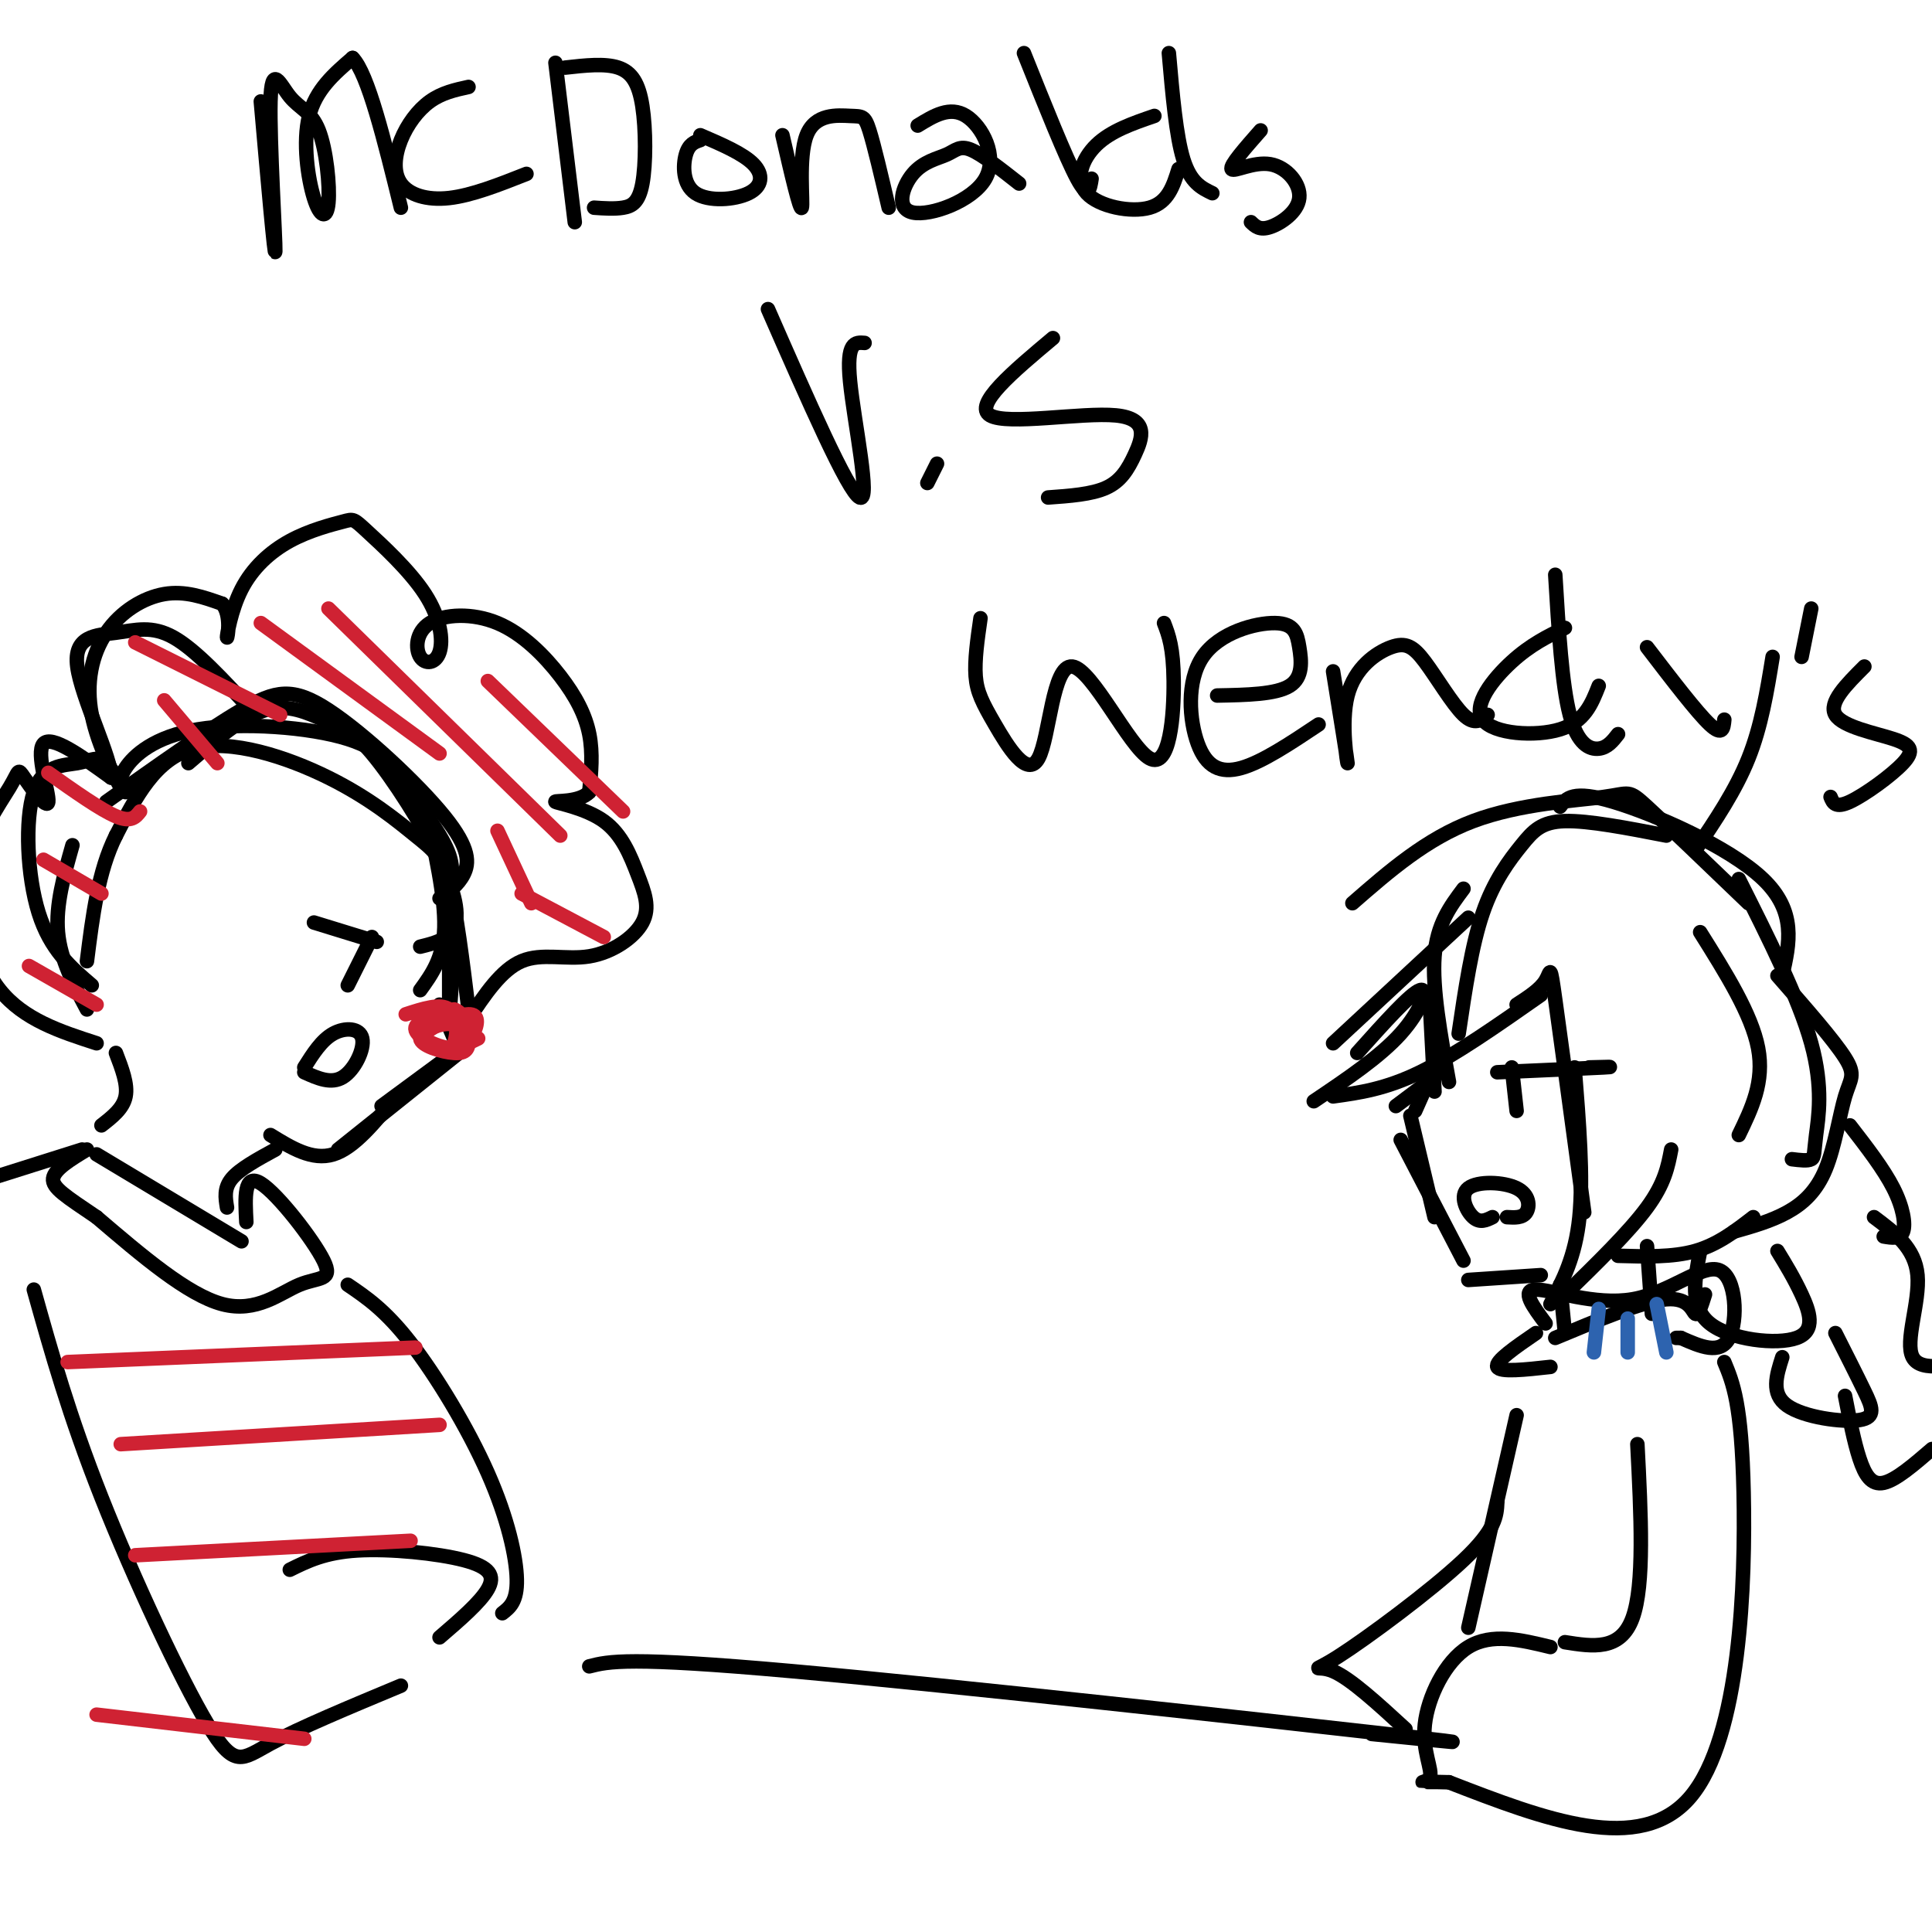 <svg viewBox='0 0 400 400' version='1.1' xmlns='http://www.w3.org/2000/svg' xmlns:xlink='http://www.w3.org/1999/xlink'><g fill='none' stroke='rgb(0,0,0)' stroke-width='3' stroke-linecap='round' stroke-linejoin='round'><path d='M54,21c1.459,16.557 2.919,33.113 3,31c0.081,-2.113 -1.216,-22.896 -1,-31c0.216,-8.104 1.946,-3.528 4,-1c2.054,2.528 4.432,3.009 6,7c1.568,3.991 2.328,11.492 2,15c-0.328,3.508 -1.742,3.021 -3,-1c-1.258,-4.021 -2.359,-11.578 -1,-17c1.359,-5.422 5.180,-8.711 9,-12'/><path d='M73,12c3.167,3.167 6.583,17.083 10,31'/><path d='M97,18c-2.756,0.603 -5.512,1.206 -8,3c-2.488,1.794 -4.708,4.780 -6,8c-1.292,3.220 -1.656,6.675 0,9c1.656,2.325 5.330,3.522 10,3c4.670,-0.522 10.335,-2.761 16,-5'/><path d='M115,13c0.000,0.000 4.000,33.000 4,33'/><path d='M117,14c4.105,-0.461 8.211,-0.922 11,0c2.789,0.922 4.263,3.226 5,8c0.737,4.774 0.737,12.016 0,16c-0.737,3.984 -2.211,4.710 -4,5c-1.789,0.290 -3.895,0.145 -6,0'/><path d='M145,28c4.450,1.915 8.900,3.831 11,6c2.100,2.169 1.852,4.592 -1,6c-2.852,1.408 -8.306,1.802 -11,0c-2.694,-1.802 -2.627,-5.801 -2,-8c0.627,-2.199 1.813,-2.600 3,-3'/><path d='M162,28c1.825,7.919 3.649,15.837 4,15c0.351,-0.837 -0.772,-10.431 1,-15c1.772,-4.569 6.439,-4.115 9,-4c2.561,0.115 3.018,-0.110 4,3c0.982,3.110 2.491,9.555 4,16'/><path d='M190,26c3.332,-2.047 6.664,-4.095 10,-2c3.336,2.095 6.677,8.332 4,13c-2.677,4.668 -11.372,7.767 -15,7c-3.628,-0.767 -2.189,-5.402 0,-8c2.189,-2.598 5.128,-3.161 7,-4c1.872,-0.839 2.678,-1.954 5,-1c2.322,0.954 6.161,3.977 10,7'/><path d='M212,11c4.333,10.833 8.667,21.667 11,26c2.333,4.333 2.667,2.167 3,0'/><path d='M239,24c-4.494,1.542 -8.988,3.083 -12,6c-3.012,2.917 -4.542,7.208 -2,10c2.542,2.792 9.155,4.083 13,3c3.845,-1.083 4.923,-4.542 6,-8'/><path d='M242,11c0.750,8.583 1.500,17.167 3,22c1.500,4.833 3.750,5.917 6,7'/><path d='M261,27c-3.219,3.657 -6.437,7.314 -6,8c0.437,0.686 4.530,-1.600 8,-1c3.470,0.600 6.319,4.085 6,7c-0.319,2.915 -3.805,5.262 -6,6c-2.195,0.738 -3.097,-0.131 -4,-1'/><path d='M159,64c8.311,18.956 16.622,37.911 19,39c2.378,1.089 -1.178,-15.689 -2,-24c-0.822,-8.311 1.089,-8.156 3,-8'/><path d='M194,96c0.000,0.000 -2.000,4.000 -2,4'/><path d='M218,70c-8.289,6.952 -16.577,13.904 -13,16c3.577,2.096 19.021,-0.665 26,0c6.979,0.665 5.494,4.756 4,8c-1.494,3.244 -2.998,5.641 -6,7c-3.002,1.359 -7.501,1.679 -12,2'/><path d='M203,128c-0.628,4.355 -1.255,8.711 -1,12c0.255,3.289 1.394,5.513 4,10c2.606,4.487 6.679,11.238 9,7c2.321,-4.238 2.890,-19.466 7,-19c4.110,0.466 11.760,16.625 16,19c4.240,2.375 5.068,-9.036 5,-16c-0.068,-6.964 -1.034,-9.482 -2,-12'/><path d='M252,144c6.078,-0.113 12.156,-0.225 15,-2c2.844,-1.775 2.454,-5.211 2,-8c-0.454,-2.789 -0.973,-4.930 -5,-5c-4.027,-0.070 -11.564,1.930 -15,7c-3.436,5.070 -2.771,13.211 -1,18c1.771,4.789 4.649,6.225 9,5c4.351,-1.225 10.176,-5.113 16,-9'/><path d='M276,139c1.499,9.312 2.998,18.623 3,19c0.002,0.377 -1.494,-8.181 0,-14c1.494,-5.819 5.978,-8.900 9,-10c3.022,-1.100 4.583,-0.219 7,3c2.417,3.219 5.691,8.777 8,11c2.309,2.223 3.655,1.112 5,0'/><path d='M324,130c-3.542,1.714 -7.083,3.429 -11,7c-3.917,3.571 -8.208,9.000 -6,12c2.208,3.000 10.917,3.571 16,2c5.083,-1.571 6.542,-5.286 8,-9'/><path d='M322,119c0.689,11.400 1.378,22.800 3,29c1.622,6.200 4.178,7.200 6,7c1.822,-0.200 2.911,-1.600 4,-3'/><path d='M341,134c5.167,6.750 10.333,13.500 13,16c2.667,2.500 2.833,0.750 3,-1'/><path d='M367,136c-1.167,7.167 -2.333,14.333 -5,21c-2.667,6.667 -6.833,12.833 -11,19'/><path d='M375,126c0.000,0.000 -2.000,10.000 -2,10'/><path d='M386,138c-3.753,3.746 -7.506,7.493 -6,10c1.506,2.507 8.270,3.775 12,5c3.730,1.225 4.427,2.407 2,5c-2.427,2.593 -7.979,6.598 -11,8c-3.021,1.402 -3.510,0.201 -4,-1'/><path d='M26,164c-0.846,-1.212 -1.692,-2.425 0,-5c1.692,-2.575 5.923,-6.513 15,-8c9.077,-1.487 23.000,-0.522 31,2c8.000,2.522 10.077,6.602 13,11c2.923,4.398 6.692,9.114 8,13c1.308,3.886 0.154,6.943 -1,10'/><path d='M22,166c10.483,-7.451 20.967,-14.903 28,-19c7.033,-4.097 10.617,-4.841 18,0c7.383,4.841 18.565,15.265 24,22c5.435,6.735 5.124,9.781 4,12c-1.124,2.219 -3.062,3.609 -5,5'/><path d='M39,158c5.603,-4.814 11.205,-9.627 16,-11c4.795,-1.373 8.782,0.696 12,2c3.218,1.304 5.667,1.844 10,7c4.333,5.156 10.551,14.926 14,22c3.449,7.074 4.128,11.450 3,14c-1.128,2.550 -4.064,3.275 -7,4'/><path d='M88,167c2.083,9.333 4.167,18.667 4,25c-0.167,6.333 -2.583,9.667 -5,13'/><path d='M93,186c0.000,0.000 0.000,24.000 0,24'/><path d='M94,197c0.000,0.000 -1.000,14.000 -1,14'/><path d='M91,208c0.000,0.000 3.000,7.000 3,7'/><path d='M92,209c0.000,0.000 5.000,6.000 5,6'/><path d='M98,215c0.000,0.000 -19.000,14.000 -19,14'/><path d='M95,218c0.000,0.000 -25.000,20.000 -25,20'/><path d='M82,227c-4.333,5.333 -8.667,10.667 -13,12c-4.333,1.333 -8.667,-1.333 -13,-4'/><path d='M63,222c2.786,1.256 5.571,2.512 8,1c2.429,-1.512 4.500,-5.792 4,-8c-0.500,-2.208 -3.571,-2.345 -6,-1c-2.429,1.345 -4.214,4.173 -6,7'/><path d='M19,204c-4.301,-3.673 -8.603,-7.347 -11,-15c-2.397,-7.653 -2.890,-19.287 -1,-25c1.890,-5.713 6.162,-5.505 9,-6c2.838,-0.495 4.242,-1.694 6,0c1.758,1.694 3.869,6.280 3,5c-0.869,-1.280 -4.717,-8.426 -6,-15c-1.283,-6.574 0.001,-12.578 3,-17c2.999,-4.422 7.714,-7.264 12,-8c4.286,-0.736 8.143,0.632 12,2'/><path d='M46,125c2.018,2.356 1.063,7.245 1,7c-0.063,-0.245 0.767,-5.625 3,-10c2.233,-4.375 5.870,-7.743 10,-10c4.130,-2.257 8.753,-3.401 11,-4c2.247,-0.599 2.119,-0.654 5,2c2.881,2.654 8.771,8.017 12,13c3.229,4.983 3.797,9.588 3,12c-0.797,2.412 -2.959,2.632 -4,1c-1.041,-1.632 -0.961,-5.117 2,-7c2.961,-1.883 8.804,-2.165 14,0c5.196,2.165 9.745,6.775 13,11c3.255,4.225 5.216,8.064 6,12c0.784,3.936 0.392,7.968 0,12'/><path d='M122,164c-2.092,2.211 -7.322,1.737 -7,2c0.322,0.263 6.197,1.263 10,4c3.803,2.737 5.533,7.211 7,11c1.467,3.789 2.672,6.892 1,10c-1.672,3.108 -6.219,6.221 -11,7c-4.781,0.779 -9.794,-0.778 -14,1c-4.206,1.778 -7.603,6.889 -11,12'/><path d='M97,209c-1.246,-10.144 -2.491,-20.287 -4,-26c-1.509,-5.713 -3.281,-6.995 -7,-10c-3.719,-3.005 -9.386,-7.732 -18,-12c-8.614,-4.268 -20.175,-8.077 -28,-6c-7.825,2.077 -11.912,10.038 -16,18'/><path d='M24,173c-3.667,7.333 -4.833,16.667 -6,26'/><path d='M18,209c-2.750,-5.167 -5.500,-10.333 -6,-16c-0.500,-5.667 1.250,-11.833 3,-18'/><path d='M65,191c0.000,0.000 13.000,4.000 13,4'/><path d='M77,194c0.000,0.000 -5.000,10.000 -5,10'/></g>
<g fill='none' stroke='rgb(207,34,51)' stroke-width='3' stroke-linecap='round' stroke-linejoin='round'><path d='M84,210c3.604,-1.171 7.208,-2.342 9,-1c1.792,1.342 1.771,5.198 1,7c-0.771,1.802 -2.294,1.551 -4,1c-1.706,-0.551 -3.596,-1.403 -2,-3c1.596,-1.597 6.676,-3.939 9,-4c2.324,-0.061 1.891,2.159 1,4c-0.891,1.841 -2.240,3.303 -5,3c-2.760,-0.303 -6.931,-2.372 -7,-4c-0.069,-1.628 3.966,-2.814 8,-4'/><path d='M94,209c1.962,0.526 2.865,3.840 3,6c0.135,2.160 -0.500,3.167 -3,3c-2.500,-0.167 -6.865,-1.506 -7,-3c-0.135,-1.494 3.962,-3.141 6,-3c2.038,0.141 2.019,2.071 2,4'/><path d='M95,216c1.000,0.500 2.500,-0.250 4,-1'/></g>
<g fill='none' stroke='rgb(0,0,0)' stroke-width='3' stroke-linecap='round' stroke-linejoin='round'><path d='M20,216c-7.542,-2.443 -15.084,-4.885 -20,-11c-4.916,-6.115 -7.205,-15.902 -6,-24c1.205,-8.098 5.906,-14.507 8,-18c2.094,-3.493 1.582,-4.070 3,-2c1.418,2.070 4.766,6.788 5,5c0.234,-1.788 -2.648,-10.082 -1,-12c1.648,-1.918 7.824,2.541 14,7'/><path d='M23,161c0.236,-3.734 -6.174,-16.568 -7,-23c-0.826,-6.432 3.931,-6.463 8,-7c4.069,-0.537 7.448,-1.582 12,1c4.552,2.582 10.276,8.791 16,15'/><path d='M57,238c-3.667,2.000 -7.333,4.000 -9,6c-1.667,2.000 -1.333,4.000 -1,6'/><path d='M24,218c1.250,3.250 2.500,6.500 2,9c-0.500,2.500 -2.750,4.250 -5,6'/><path d='M20,239c0.000,0.000 30.000,18.000 30,18'/><path d='M51,253c-0.270,-5.102 -0.539,-10.204 3,-8c3.539,2.204 10.887,11.715 13,16c2.113,4.285 -1.008,3.346 -5,5c-3.992,1.654 -8.855,5.901 -16,4c-7.145,-1.901 -16.573,-9.951 -26,-18'/><path d='M20,252c-6.356,-4.311 -9.244,-6.089 -9,-8c0.244,-1.911 3.622,-3.956 7,-6'/><path d='M17,238c0.000,0.000 -19.000,6.000 -19,6'/><path d='M7,267c3.655,13.048 7.310,26.095 14,43c6.690,16.905 16.417,37.667 22,47c5.583,9.333 7.024,7.238 13,4c5.976,-3.238 16.488,-7.619 27,-12'/><path d='M91,339c4.220,-3.631 8.440,-7.262 10,-10c1.560,-2.738 0.458,-4.583 -5,-6c-5.458,-1.417 -15.274,-2.405 -22,-2c-6.726,0.405 -10.363,2.202 -14,4'/><path d='M72,266c3.881,2.631 7.762,5.262 13,12c5.238,6.738 11.833,17.583 16,27c4.167,9.417 5.905,17.405 6,22c0.095,4.595 -1.452,5.798 -3,7'/></g>
<g fill='none' stroke='rgb(207,34,51)' stroke-width='3' stroke-linecap='round' stroke-linejoin='round'><path d='M14,282c0.000,0.000 72.000,-3.000 72,-3'/><path d='M25,299c0.000,0.000 66.000,-4.000 66,-4'/><path d='M28,322c0.000,0.000 57.000,-3.000 57,-3'/><path d='M20,355c0.000,0.000 43.000,5.000 43,5'/><path d='M6,200c0.000,0.000 14.000,8.000 14,8'/><path d='M9,178c0.000,0.000 12.000,7.000 12,7'/><path d='M10,160c5.417,3.833 10.833,7.667 14,9c3.167,1.333 4.083,0.167 5,-1'/><path d='M34,145c0.000,0.000 11.000,13.000 11,13'/><path d='M28,133c0.000,0.000 30.000,15.000 30,15'/><path d='M54,129c0.000,0.000 37.000,27.000 37,27'/><path d='M68,126c0.000,0.000 48.000,47.000 48,47'/><path d='M101,141c0.000,0.000 28.000,27.000 28,27'/><path d='M103,172c0.000,0.000 7.000,15.000 7,15'/><path d='M108,185c0.000,0.000 17.000,9.000 17,9'/></g>
<g fill='none' stroke='rgb(0,0,0)' stroke-width='3' stroke-linecap='round' stroke-linejoin='round'><path d='M369,202c1.511,-6.644 3.022,-13.289 -4,-20c-7.022,-6.711 -22.578,-13.489 -31,-16c-8.422,-2.511 -9.711,-0.756 -11,1'/><path d='M280,187c7.655,-6.679 15.310,-13.357 25,-17c9.690,-3.643 21.417,-4.250 27,-5c5.583,-0.750 5.024,-1.643 9,2c3.976,3.643 12.488,11.821 21,20'/><path d='M345,173c-8.065,-1.565 -16.131,-3.131 -21,-3c-4.869,0.131 -6.542,1.958 -9,5c-2.458,3.042 -5.702,7.298 -8,14c-2.298,6.702 -3.649,15.851 -5,25'/><path d='M303,184c-2.750,3.667 -5.500,7.333 -6,14c-0.500,6.667 1.250,16.333 3,26'/><path d='M296,207c0.000,0.000 1.000,19.000 1,19'/><path d='M297,221c0.000,0.000 -4.000,9.000 -4,9'/><path d='M297,223c0.000,0.000 -8.000,6.000 -8,6'/><path d='M292,231c0.000,0.000 5.000,21.000 5,21'/><path d='M290,236c0.000,0.000 13.000,25.000 13,25'/><path d='M304,265c0.000,0.000 15.000,-1.000 15,-1'/><path d='M309,252c-1.297,0.641 -2.593,1.282 -4,0c-1.407,-1.282 -2.923,-4.488 -1,-6c1.923,-1.512 7.287,-1.330 10,0c2.713,1.330 2.775,3.809 2,5c-0.775,1.191 -2.388,1.096 -4,1'/><path d='M310,222c9.417,-0.417 18.833,-0.833 22,-1c3.167,-0.167 0.083,-0.083 -3,0'/><path d='M313,221c0.000,0.000 1.000,9.000 1,9'/><path d='M304,190c0.000,0.000 -28.000,26.000 -28,26'/><path d='M281,218c5.533,-6.178 11.067,-12.356 13,-13c1.933,-0.644 0.267,4.244 -4,9c-4.267,4.756 -11.133,9.378 -18,14'/><path d='M276,227c5.417,-0.750 10.833,-1.500 18,-5c7.167,-3.500 16.083,-9.750 25,-16'/><path d='M314,208c2.444,-1.578 4.889,-3.156 6,-5c1.111,-1.844 0.889,-3.956 2,4c1.111,7.956 3.556,25.978 6,44'/><path d='M326,221c0.917,11.417 1.833,22.833 1,31c-0.833,8.167 -3.417,13.083 -6,18'/><path d='M324,268c6.667,-6.500 13.333,-13.000 17,-18c3.667,-5.000 4.333,-8.500 5,-12'/><path d='M352,193c5.333,8.500 10.667,17.000 12,24c1.333,7.000 -1.333,12.500 -4,18'/><path d='M360,182c6.220,12.369 12.440,24.738 15,34c2.560,9.262 1.458,15.417 1,19c-0.458,3.583 -0.274,4.595 -1,5c-0.726,0.405 -2.363,0.202 -4,0'/><path d='M368,202c5.842,6.668 11.684,13.337 14,17c2.316,3.663 1.105,4.322 0,8c-1.105,3.678 -2.105,10.375 -4,15c-1.895,4.625 -4.684,7.179 -8,9c-3.316,1.821 -7.158,2.911 -11,4'/><path d='M363,252c-3.667,2.833 -7.333,5.667 -12,7c-4.667,1.333 -10.333,1.167 -16,1'/><path d='M352,259c-1.131,5.786 -2.262,11.571 2,15c4.262,3.429 13.917,4.500 18,3c4.083,-1.500 2.595,-5.571 1,-9c-1.595,-3.429 -3.298,-6.214 -5,-9'/><path d='M369,281c-1.208,3.780 -2.417,7.560 1,10c3.417,2.440 11.458,3.542 15,3c3.542,-0.542 2.583,-2.726 1,-6c-1.583,-3.274 -3.792,-7.637 -6,-12'/><path d='M382,289c0.933,4.778 1.867,9.556 3,13c1.133,3.444 2.467,5.556 5,5c2.533,-0.556 6.267,-3.778 10,-7'/><path d='M383,233c3.489,4.511 6.978,9.022 9,13c2.022,3.978 2.578,7.422 2,9c-0.578,1.578 -2.289,1.289 -4,1'/><path d='M388,252c4.244,3.178 8.489,6.356 9,12c0.511,5.644 -2.711,13.756 -1,17c1.711,3.244 8.356,1.622 15,0'/><path d='M323,266c0.000,0.000 1.000,10.000 1,10'/><path d='M341,258c0.000,0.000 1.000,14.000 1,14'/><path d='M322,277c9.089,-3.800 18.178,-7.600 23,-8c4.822,-0.400 5.378,2.600 6,3c0.622,0.400 1.311,-1.800 2,-4'/><path d='M320,274c-2.596,-3.478 -5.193,-6.957 -2,-7c3.193,-0.043 12.175,3.349 20,2c7.825,-1.349 14.491,-7.440 18,-6c3.509,1.440 3.860,10.411 2,14c-1.860,3.589 -5.930,1.794 -10,0'/><path d='M348,277c-1.667,0.000 -0.833,0.000 0,0'/><path d='M318,276c-4.250,2.917 -8.500,5.833 -8,7c0.500,1.167 5.750,0.583 11,0'/><path d='M357,282c1.800,4.333 3.600,8.667 4,27c0.400,18.333 -0.600,50.667 -11,63c-10.400,12.333 -30.200,4.667 -50,-3'/><path d='M300,369c-8.491,-0.279 -4.719,0.523 -4,-1c0.719,-1.523 -1.614,-5.372 -1,-11c0.614,-5.628 4.175,-13.037 9,-16c4.825,-2.963 10.912,-1.482 17,0'/><path d='M314,293c0.000,0.000 -10.000,44.000 -10,44'/></g>
<g fill='none' stroke='rgb(45,99,175)' stroke-width='3' stroke-linecap='round' stroke-linejoin='round'><path d='M331,271c0.000,0.000 -1.000,9.000 -1,9'/><path d='M337,273c0.000,0.000 0.000,7.000 0,7'/><path d='M343,270c0.000,0.000 2.000,10.000 2,10'/></g>
<g fill='none' stroke='rgb(0,0,0)' stroke-width='3' stroke-linecap='round' stroke-linejoin='round'><path d='M324,340c5.750,0.917 11.500,1.833 14,-5c2.500,-6.833 1.750,-21.417 1,-36'/><path d='M310,311c-0.137,2.827 -0.274,5.655 -7,12c-6.726,6.345 -20.042,16.208 -26,20c-5.958,3.792 -4.560,1.512 -1,3c3.560,1.488 9.280,6.744 15,12'/><path d='M122,345c4.000,-1.022 8.000,-2.044 42,1c34.000,3.044 98.000,10.156 123,13c25.000,2.844 11.000,1.422 -3,0'/></g>
</svg>